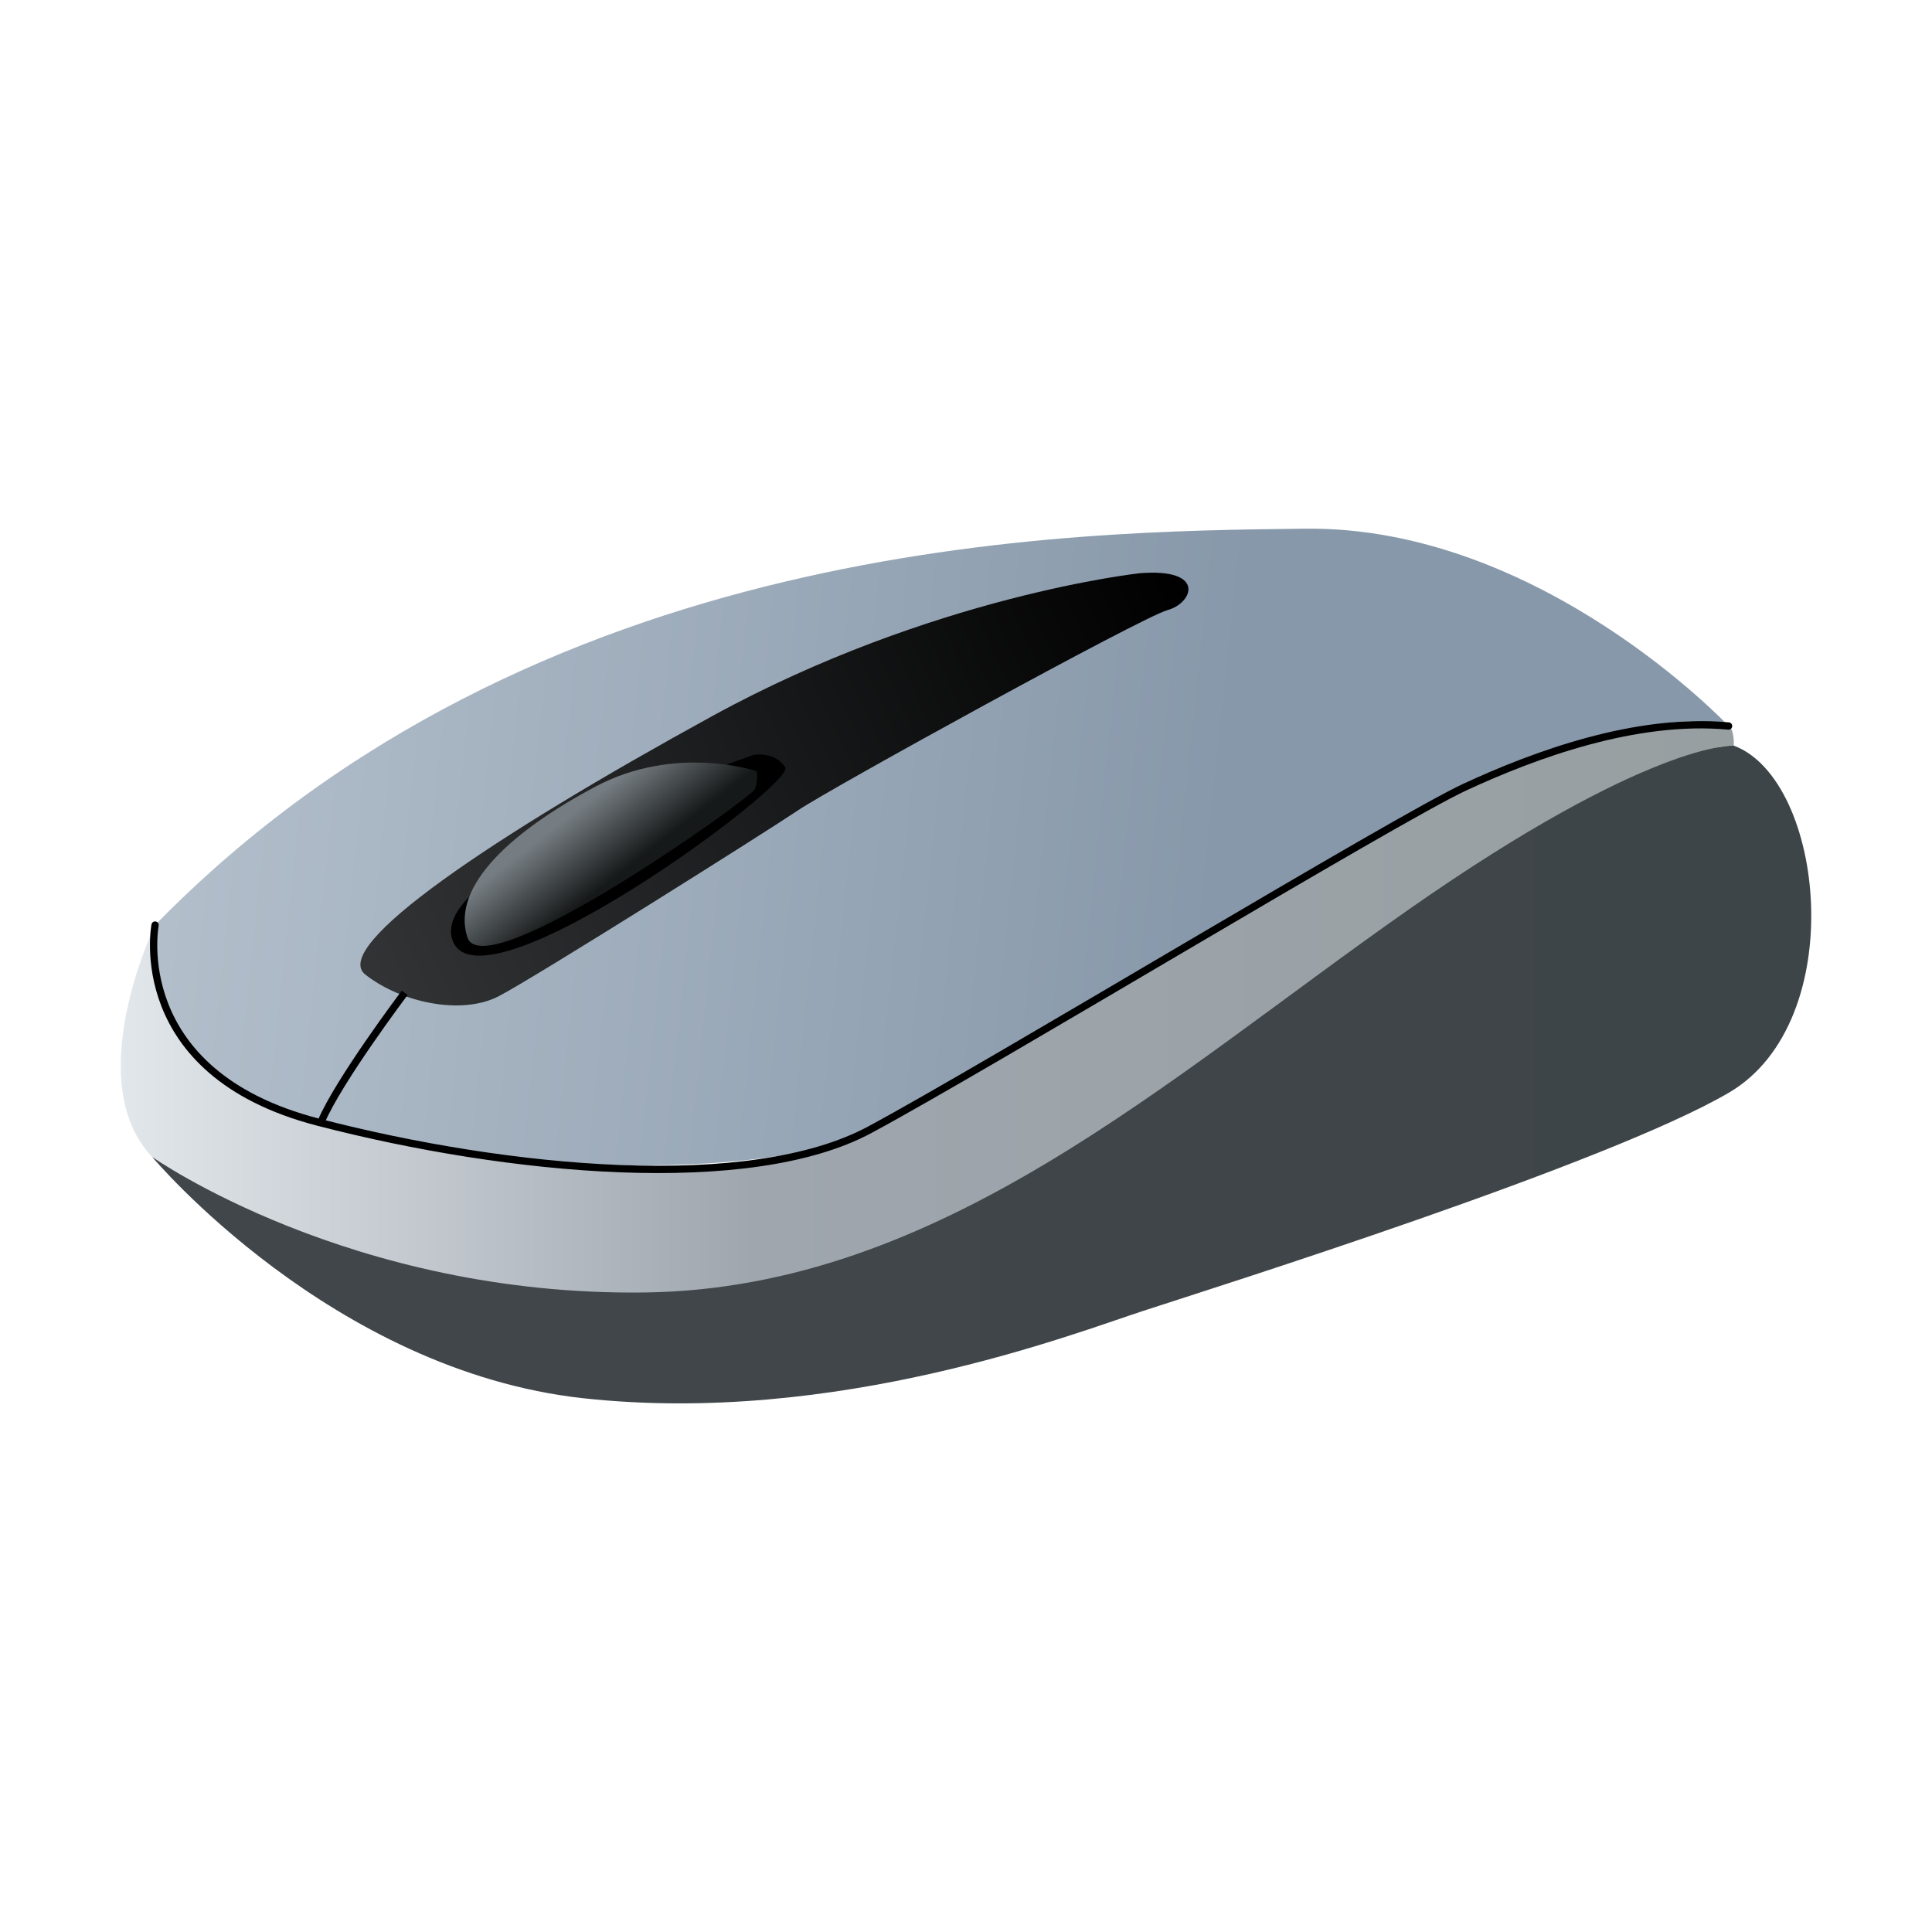 <?xml version="1.0" encoding="UTF-8"?>
<svg id="Iterm" width="64" height="64" enable-background="new 0 0 1024 1024" image-rendering="optimizeSpeed" version="1.1" viewBox="0 0 64 64" xmlns="http://www.w3.org/2000/svg" xmlns:cc="http://creativecommons.org/ns#" xmlns:dc="http://purl.org/dc/elements/1.1/" xmlns:rdf="http://www.w3.org/1999/02/22-rdf-syntax-ns#" xmlns:xlink="http://www.w3.org/1999/xlink">
 <defs>
  <linearGradient id="linearGradient4707" x1="25.8" x2="71.277" y1="-296.56" y2="-296.56" gradientTransform="matrix(1.208 0 0 1.208 -26.131 393.96)" gradientUnits="userSpaceOnUse">
   <stop stop-color="#41464a" offset="0"/>
   <stop stop-color="#3e4548" offset="1"/>
  </linearGradient>
  <linearGradient id="linearGradient14301" x1="24.935" x2="69.155" y1="-298.24" y2="-298.24" gradientTransform="matrix(1.208 0 0 1.208 -26.131 393.96)" gradientUnits="userSpaceOnUse">
   <stop stop-color="#e2e7eb" offset="0"/>
   <stop stop-color="#9fa6ae" offset=".392"/>
   <stop stop-color="#979fa1" offset="1"/>
  </linearGradient>
  <linearGradient id="linearGradient49779" x1="25.801" x2="54.86" y1="-303.56" y2="-300.49" gradientTransform="matrix(1.208 0 0 1.208 -26.131 393.96)" gradientUnits="userSpaceOnUse">
   <stop stop-color="#b3bfcb" offset="0"/>
   <stop stop-color="#8798aa" offset="1"/>
  </linearGradient>
  <linearGradient id="linearGradient82477" x1="31.707" x2="54.132" y1="-299.77" y2="-310.12" gradientTransform="matrix(1.208 0 0 1.208 -26.131 393.96)" gradientUnits="userSpaceOnUse">
   <stop stop-color="#313335" offset="0"/>
   <stop offset="1"/>
  </linearGradient>
  <linearGradient id="linearGradient131847" x1="37.672" x2="38.968" y1="-304.1" y2="-302.43" gradientTransform="matrix(1.208 0 0 1.208 -26.131 393.96)" gradientUnits="userSpaceOnUse">
   <stop stop-color="#767d82" offset="0"/>
   <stop stop-color="#161919" offset="1"/>
  </linearGradient>
 </defs>
 <mask>
  <g id="g">
   <path d="m969.75 392.05c-1.1-4.35-2.35-9-3.65-13.6-1-3.4-2-6.85-3.15-10.5-1.6-5.15-3.4-10.5-5.3-15.85-6.45-18.25-14.15-36.05-23.15-53.65-3.8-7.4-7.95-14.95-12.3-22.4-20.3-34.5-45.8-67.2-76.35-97.75-72.6-72.6-157.15-116.65-253.65-132.05-16.25-2.6-32.8-4.4-50.05-5.35-9.7-0.55-19.85-0.85-30.1-0.85-9.35 0-18.6 0.25-27.9 0.75-118.35 6.1-220.3 51.95-305.85 137.5q-138.25 138.25-138.25 333.75c0 130.35 46.1 241.65 138.25 333.8 56.7 56.65 120.55 95.9 191.1 117.55 36.75 11.25 74.8 17.85 114.75 19.95h0.4c8.5 0.45 16.6 0.7 24.5 0.7h3c10.3 0 20.5-0.3 30.1-0.8 2.5-0.15 4.75-0.3 6.95-0.45 20.2-1.45 39.9-4.05 58.7-7.7 7.95-1.55 15.8-3.3 23.4-5.15 80.8-20.3 152.15-61.6 214.65-124.1 48.6-48.6 84.4-102.5 107.35-161.8 18.45-47.65 28.65-98.8 30.55-153.5 0.2-6.05 0.3-12.25 0.3-18.5v-3c-0.2-40.65-4.95-79.5-14.3-117z" fill="#fff"/>
  </g>
 </mask>
 <g>
  <path d="m5.137 30.644s-1.209 4.619 5.201 6.507c6.41 1.888 15.416 1.93 18.912 0.176 3.496-1.754 22.561-15.025 28.011-13.277 0 0-6.234-6.63-14.036-6.537-7.802 0.093-25.483 0.224-38.088 13.131z" fill="url(#linearGradient49779)"/>
  <path d="m37.756 18.989s-6.874 0.738-14.167 4.735c-7.293 3.997-12.671 7.63-11.486 8.561 1.186 0.931 3.197 1.357 4.428 0.711 1.231-0.645 8.866-5.451 9.916-6.161s11.373-6.39 12.228-6.624c0.855-0.234 1.281-1.4-0.918-1.222z" fill="url(#linearGradient82477)"/>
  <path d="m24.975 25.006s-10.793 3.644-9.993 6.115c0.847 2.616 11.375-5.155 11.03-5.699-0.345-0.544-1.037-0.415-1.037-0.415z"/>
  <path d="m25.067 25.547s-2.678-0.913-5.364 0.521c-2.685 1.434-4.763 3.25-4.225 4.971 0.538 1.721 9.413-4.612 9.527-4.894 0.114-0.282 0.061-0.598 0.061-0.598z" fill="url(#linearGradient131847)"/>
 </g>
 <path d="m13.406 32.888s-2.192 2.909-2.768 4.276" fill="none" stroke="#000" stroke-width=".242"/>
 <path d="m5.137 30.644s-2.496 5.158-0.091 7.688c2.405 2.53 13.199 6.338 20.811 4.136 7.612-2.202 6.614-2.413 8.919-3.813 2.305-1.4 19.197-14.079 22.658-13.955 0 0 0.029-0.545-0.173-0.649-0.202-0.104-4.492-0.479-11.727 3.676s-16.651 10.276-19.516 10.656c-2.865 0.379-8.624 0.791-15.379-1.219-6.754-2.01-5.501-6.52-5.501-6.52z" fill="url(#linearGradient14301)"/>
 <path d="m5.046 38.329s5.924 7.08 14.287 7.991c8.363 0.911 16.195-2.13 18.549-2.899 2.354-0.769 15.378-4.871 19.395-7.228 4.016-2.357 3.177-10.366 0.157-11.493 0 0-2.773-0.168-10.785 5.44-8.012 5.608-15.515 12.544-25.284 12.675-9.77 0.131-16.318-4.487-16.318-4.487z" fill="url(#linearGradient4707)"/>
 <path d="m5.137 30.644s-0.935 4.885 5.393 6.527c6.329 1.642 14.31 2.389 18.283 0.253s17.417-10.287 19.713-11.351c2.296-1.064 5.654-2.31 8.735-2.023" fill="none" stroke="#000" stroke-linecap="round" stroke-width=".242"/>
</svg>
